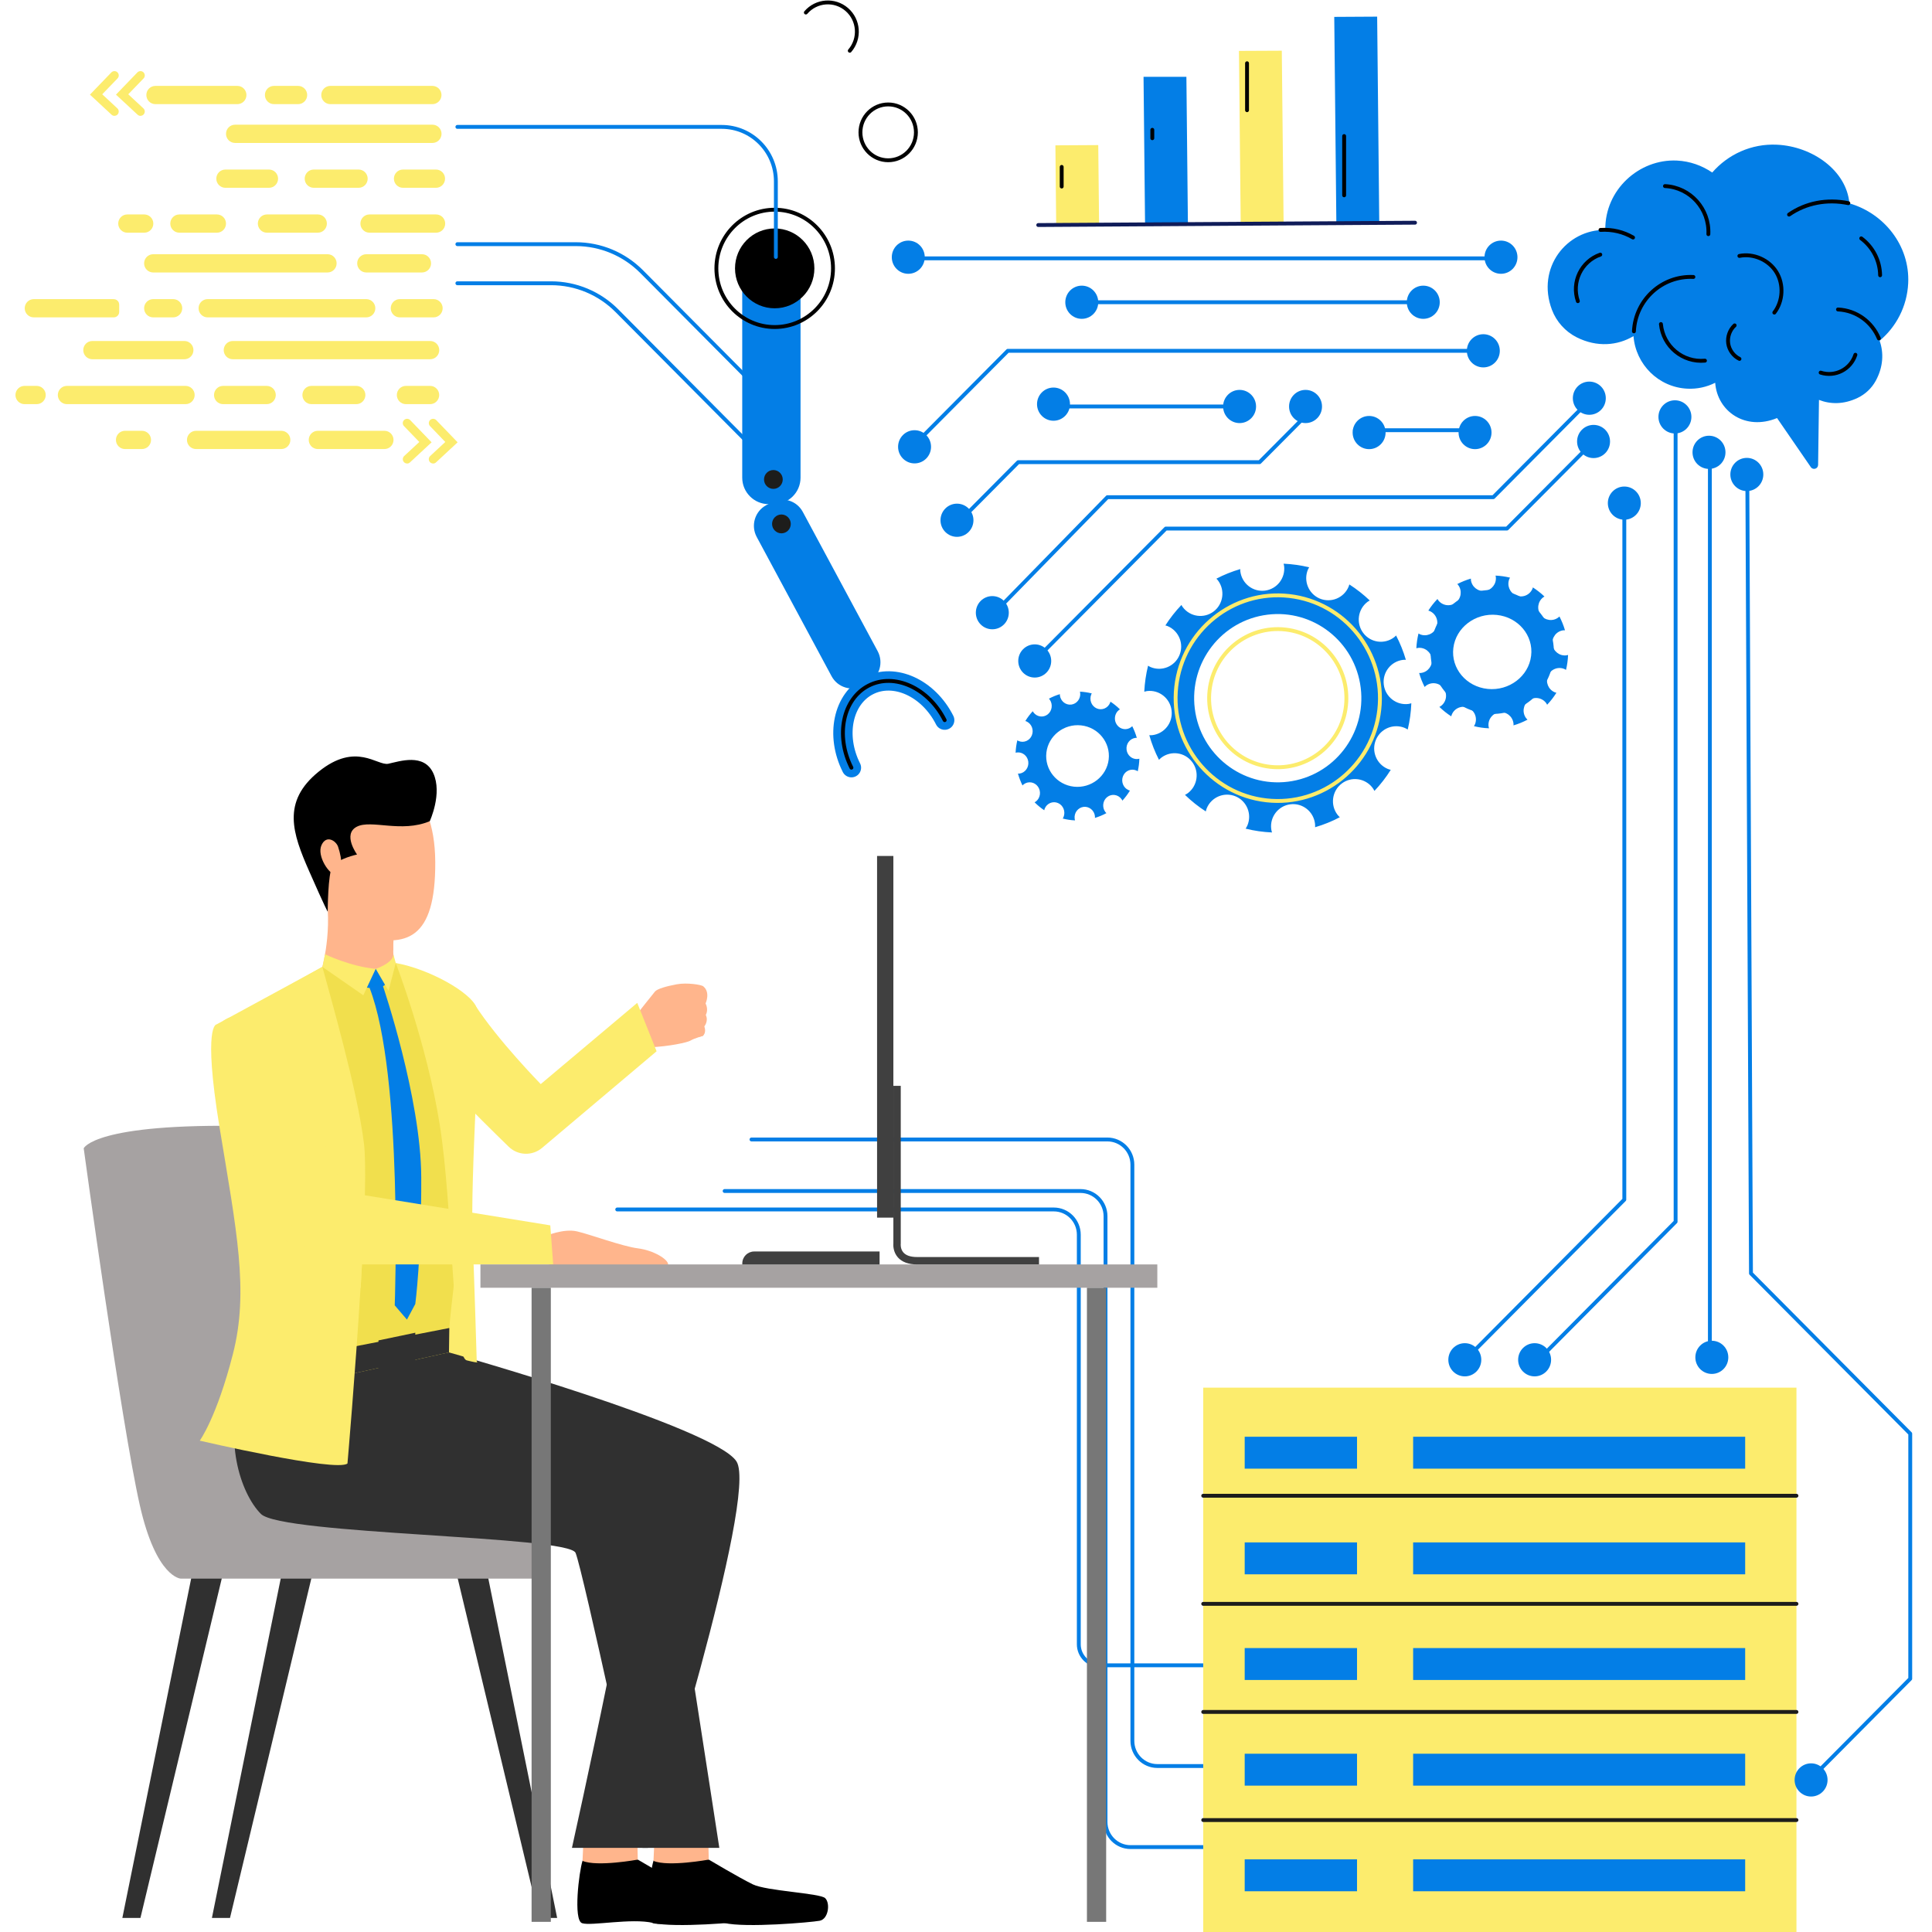 <svg width="500" height="500" viewBox="0 0 500 500" fill="none" xmlns="http://www.w3.org/2000/svg">
<g clip-path="url(#clip0_151_1715)">
<g clip-path="url(#clip1_151_1715)">
<path d="M315.806 478.026H292.579C289.009 478.026 286.107 475.108 286.107 471.508V314.752C286.107 311.152 283.205 308.234 279.635 308.234H187.534" stroke="#037EE6" stroke-linecap="round" stroke-linejoin="round"/>
<path d="M322.758 457.046H299.531C295.961 457.046 293.059 454.129 293.059 450.529V301.414C293.059 297.814 290.157 294.896 286.586 294.896H194.485" stroke="#037EE6" stroke-linecap="round" stroke-linejoin="round"/>
<path d="M315.176 430.977H284.593C281.603 430.977 279.193 428.54 279.193 425.534V319.526C279.193 315.926 276.291 313.009 272.721 313.009H159.739" stroke="#037EE6" stroke-linecap="round" stroke-linejoin="round"/>
<path d="M165.184 262.035C165.184 262.035 168.912 257.314 169.505 256.613C170.093 255.912 172.411 255.246 175.119 254.738C177.828 254.23 181.641 254.869 181.947 255.246C182.252 255.624 182.728 255.84 182.854 257.157C182.975 258.474 182.418 259.697 182.418 259.697C182.418 259.697 183.267 261.208 182.477 262.66C182.477 262.66 183.213 264.126 182.081 265.627C182.081 265.627 182.764 267.079 181.861 268.1C181.861 268.1 179.539 268.77 178.735 269.287C177.931 269.804 173.031 270.838 168.229 271.036C168.229 271.036 163.706 269.534 165.188 262.035H165.184Z" fill="#FFB58C"/>
<path d="M57.592 407.689L36.346 496.357H31.666L49.682 407.496L57.592 407.689Z" fill="#303030"/>
<path d="M80.77 407.689L59.524 496.357H54.844L72.86 407.496L80.77 407.689Z" fill="#303030"/>
<path d="M118.258 407.689L139.508 496.357H144.188L126.168 407.496L118.258 407.689Z" fill="#303030"/>
<path d="M138.368 408.553H46.817C46.817 408.553 40.439 408.405 36.172 389.5C31.365 368.23 21.663 297.191 21.663 297.191C21.663 297.191 24.237 290.582 64.483 291.427L136.553 385.017C136.553 385.017 139.01 399.773 138.368 408.558V408.553Z" fill="#A6A2A2"/>
<path d="M141.188 319.892C141.188 319.892 145.851 317.865 149.35 318.683C152.849 319.501 161.042 322.558 165.089 323.071C169.136 323.579 172.99 325.935 172.913 327.279C172.837 328.623 141.669 329.725 141.516 326.658C141.368 323.592 141.188 319.897 141.188 319.897V319.892Z" fill="#FFB58C"/>
<path d="M165.184 262.034C165.184 262.034 159.093 266.04 158.963 267.272C158.743 269.304 159.996 275.616 160.148 275.526C160.301 275.436 169.33 270.972 169.33 270.972L165.184 262.034V262.034Z" fill="#EEA886"/>
<path d="M165.058 481.262C165.058 481.262 172.9 485.933 176.453 487.668C180.006 489.404 193.827 489.934 195.188 491.238C196.549 492.542 196.042 496.674 193.746 497.092C191.456 497.51 174.652 498.984 169.051 497.658C163.45 496.332 152.962 498.512 150.639 497.717C148.322 496.921 149.849 484.4 150.752 481.59C151.654 478.78 165.053 481.262 165.053 481.262H165.058Z" fill="black"/>
<path d="M164.936 475.962L165.057 481.263C165.057 481.263 154.551 483.201 150.755 481.591L151.02 475.773L164.936 475.967V475.962Z" fill="#FFB58C"/>
<path d="M183.425 481.262C183.425 481.262 191.267 485.933 194.82 487.668C198.373 489.404 212.194 489.934 213.555 491.238C214.916 492.542 214.409 496.674 212.113 497.092C209.823 497.51 193.019 498.984 187.418 497.658C181.817 496.332 171.328 498.512 169.006 497.717C166.689 496.921 168.216 484.4 169.119 481.59C170.021 478.78 183.42 481.262 183.42 481.262H183.425Z" fill="black"/>
<path d="M183.303 475.962L183.424 481.263C183.424 481.263 172.918 483.201 169.122 481.591L169.387 475.773L183.303 475.967V475.962Z" fill="#FFB58C"/>
<path d="M121.577 352.586L109.643 350.5L117.602 330.444L121.577 352.586Z" fill="#FCEC6D"/>
<path d="M85.823 356.693C85.823 356.693 145.797 369.439 155.158 373.418C164.519 377.401 170.133 379.038 170.834 381.029C171.535 383.021 186.16 478.225 186.16 478.225H166.27C166.27 478.225 150.828 406.323 148.955 401.877C147.082 397.426 72.91 397.192 67.524 391.806C62.143 386.42 57.463 371.665 63.311 358.433C69.159 345.202 85.819 356.698 85.819 356.698L85.823 356.693Z" fill="#303030"/>
<path d="M116.196 350C116.196 350 184.974 369.368 190.606 378.221C196.338 387.235 167.676 478.226 167.676 478.226H148.02C148.02 478.226 166.975 392.976 164.635 389.231C162.295 385.486 58.639 389.114 77.94 358.434C97.245 327.755 116.196 350.005 116.196 350.005V350Z" fill="#303030"/>
<path d="M109.045 254.328C111.632 252.979 120.265 255.933 122.817 259.907C128.741 269.146 139.944 280.561 139.944 280.561L164.922 259.543L169.926 272.069L140.281 297.079C137.756 299.21 134.028 299.08 131.656 296.778C123.868 289.207 107.837 273.296 106.601 269.317C104.962 264.048 104.1 256.9 109.045 254.328V254.328Z" fill="#FCEC6D"/>
<path d="M100.592 200.815C100.592 200.815 112.526 202.806 112.643 223.065C112.76 243.323 105.083 245.234 93.454 242.271C86.456 240.486 79.885 230.559 82.458 213.111C85.032 195.663 100.592 200.815 100.592 200.815V200.815Z" fill="#FFB58C"/>
<path d="M102.155 249.176C102.155 249.176 118.604 255.156 121.057 258.901C123.513 262.646 121.923 296.365 120.522 308.427C119.116 320.49 115.258 346.485 116.192 349.996L77.936 358.426C77.936 358.426 65.651 313.692 65.301 306.548C64.95 299.404 55.94 266.148 60.27 263.455C64.6 260.762 83.434 250.224 83.434 250.224L102.151 249.172L102.155 249.176Z" fill="#F1DF4D"/>
<path d="M77.94 358.434L76.067 351.524L116.282 343.684L116.196 350L77.94 358.434Z" fill="#303030"/>
<path d="M97.947 346.898L107.478 344.906V352.459L97.947 354.685V346.898Z" fill="#303030"/>
<path d="M93.67 327.238C93.566 329.216 93.441 331.216 93.337 333.244L93.31 333.271C91.949 355.494 89.924 378.747 89.924 378.747C87.13 381.084 51.694 372.844 51.694 372.844C51.694 372.844 56.051 366.914 60.26 350.49C64.491 334.094 61.181 318.336 56.797 291.644C52.44 264.957 56.051 265.109 56.051 265.109L83.433 250.224C85.23 257.048 92.484 281.816 94.2 296.005C94.815 301.189 94.429 313.584 93.661 327.238H93.67Z" fill="#FCEC6D"/>
<path d="M102.42 249.224C102.42 249.224 110.392 269.837 113.775 290.864C117.224 312.3 117.054 351.118 120.795 352.062C124.537 353.01 123.383 352.377 123.383 352.377C123.383 352.377 122.682 328.926 122.34 321.153C121.577 303.803 124.811 264.694 123.315 260.742C121.815 256.79 111.08 250.784 102.42 249.224V249.224Z" fill="#FCEC6D"/>
<path d="M101.774 245.99C101.774 247.249 101.877 248.404 102.16 249.173C102.16 249.173 100.058 257.387 83.443 250.225C83.443 250.225 86.722 237.983 83.443 227.719L102.16 239.345C102.16 239.345 101.931 241.193 101.828 243.346C101.778 244.219 101.751 245.145 101.778 245.99H101.774Z" fill="#FFB58C"/>
<path d="M84.116 246.969C84.116 246.969 90.647 250.134 97.237 250.741L94.025 257.579L83.438 250.233L84.116 246.969V246.969Z" fill="#FCEC6D"/>
<path d="M97.237 250.741C97.237 250.741 101.832 249.217 101.801 246.969L102.425 249.226L100.552 256.437L97.241 250.741H97.237Z" fill="#FCEC6D"/>
<path d="M111.215 212.535C111.215 212.535 114.552 205.364 112.136 200.104C109.719 194.844 103.399 197.029 100.515 197.654C97.632 198.279 92.17 191.877 82.499 199.681C72.828 207.486 75.712 215.687 80.002 225.443C84.291 235.203 84.812 235.949 84.812 235.949C84.812 235.949 84.844 226.045 86.012 224.287C87.382 222.224 92.403 221.145 92.403 221.145C92.403 221.145 88.581 215.916 92.327 213.96C96.069 212.009 103.821 215.624 111.215 212.526V212.535Z" fill="black"/>
<path d="M87.49 219.122C86.982 217.63 84.463 215.93 83.2 218.731C81.938 221.532 85.226 226.46 87.023 226.46C88.82 226.46 88.662 222.557 87.49 219.122V219.122Z" fill="#FFB58C"/>
<path d="M97.237 250.742L99.636 254.869C99.636 254.869 98.526 256.146 94.96 255.589L97.237 250.742V250.742Z" fill="#007FE6"/>
<path d="M99.123 255.231C99.123 255.231 108.942 284.153 109.018 304.681C109.095 325.214 107.478 337.469 107.478 337.469L105.317 341.511L102.155 337.82C102.155 337.82 104.387 278.201 95.651 255.676C95.651 255.676 98.759 254.197 99.123 255.231V255.231Z" fill="#037EE6"/>
<path d="M59.097 263.463C66.28 260.528 73.727 270.49 77.702 280.444C81.682 290.398 89.286 308.507 89.286 308.507L142.415 317.121L143.165 327.233H81.174C81.174 327.233 57.557 284.891 55.922 279.622C54.282 274.352 53.936 265.567 59.097 263.463V263.463Z" fill="#FCEC6D"/>
<path d="M299.513 327.232H124.335V333.27H299.513V327.232Z" fill="#A6A2A2"/>
<path d="M231.203 221.523H226.985V315.123H231.203V221.523Z" fill="#404040"/>
<path d="M237.329 327.233H268.897V325.318H237.329C235.685 325.318 234.5 324.927 233.808 324.153C232.977 323.223 233.107 321.968 233.107 321.955L233.116 321.896V321.843V281.016H231.203V321.798C231.167 322.189 231.095 323.965 232.362 325.403C233.431 326.617 235.102 327.233 237.329 327.233Z" fill="#404040"/>
<path d="M227.636 327.234H192.107V326.96C192.107 325.26 193.486 323.884 195.179 323.884H227.636V327.238V327.234Z" fill="#404040"/>
<path d="M281.298 497.371H286.275V333.277H281.298V497.371Z" fill="#777777"/>
<path d="M137.576 497.371H142.553L142.553 333.277H137.576L137.576 497.371Z" fill="#777777"/>
<path d="M93.67 327.238C93.567 329.216 93.441 331.216 93.338 333.244L93.311 333.271C93.311 333.271 86.407 334.184 80.622 331.554C74.809 328.91 70.776 308.89 70.493 307.838C71.081 308.993 80.361 327.238 82.647 327.238H93.675H93.67Z" fill="#FCEC6D"/>
<path d="M101.823 243.344C101.774 244.216 101.747 245.142 101.774 245.988C88.568 246.194 88.366 238.65 88.366 238.65C90.419 244.117 101.828 243.344 101.828 243.344H101.823Z" fill="#FFB58C"/>
<path d="M181.233 255.344C181.233 255.344 174.387 256.818 174.419 258.055C174.446 259.291 175.142 259.691 175.142 259.691L172.514 261.696C172.514 261.696 171.409 264.075 174.028 264.587C174.028 264.587 172.793 266.7 175.389 266.858C175.389 266.858 175.124 268.624 176.305 268.935C177.486 269.245 181.861 268.094 181.861 268.094C181.861 268.094 182.908 267.402 182.284 265.626C182.284 265.626 183.42 264.263 182.656 262.667C182.656 262.667 183.442 261.395 182.607 259.682C182.607 259.682 183.963 256.76 181.947 255.24C181.947 255.24 181.52 255.281 181.233 255.344Z" fill="#FFB58C"/>
<path d="M169.715 256.539C169.715 256.539 174.216 257.982 176.314 259.974C176.79 260.423 177.167 260.963 176.947 261.637C176.727 262.312 175.572 262.86 173.587 262.348C171.602 261.835 168.785 262.186 168.785 262.186C168.785 262.186 166.912 260.99 169.72 256.544L169.715 256.539Z" fill="#FFB58C"/>
<path d="M175.483 409.423C175.483 409.423 171.279 383.162 171.059 382.097C170.834 381.031 166.558 377.205 146.107 370.502C146.107 370.502 168.835 374.926 174.796 378.81C179.391 381.805 175.483 409.427 175.483 409.427V409.423Z" fill="#303030"/>
<path d="M380.681 149.734C379.445 150.101 378.271 150.568 377.148 151.149C377.224 151.237 377.312 151.313 377.375 151.402C378.461 152.841 378.17 154.888 376.745 155.974C375.319 157.06 373.275 156.769 372.203 155.33C372.127 155.229 372.077 155.115 372.013 155.014C371.13 155.936 370.335 156.946 369.654 158.02C369.768 158.058 369.881 158.083 369.995 158.134C371.648 158.841 372.417 160.748 371.723 162.415C371.029 164.07 369.124 164.853 367.471 164.146C367.345 164.095 367.232 164.019 367.106 163.944C366.803 165.181 366.613 166.457 366.55 167.771C366.677 167.733 366.803 167.695 366.942 167.682C368.721 167.455 370.335 168.731 370.563 170.524C370.777 172.318 369.515 173.947 367.736 174.162C367.585 174.187 367.434 174.174 367.27 174.162C367.623 175.437 368.115 176.65 368.695 177.787C368.809 177.673 368.91 177.572 369.036 177.471C370.462 176.385 372.505 176.675 373.578 178.115C374.663 179.555 374.373 181.601 372.947 182.687C372.808 182.788 372.669 182.864 372.518 182.952C373.452 183.862 374.486 184.683 375.584 185.39C375.622 185.226 375.66 185.074 375.735 184.91C376.429 183.256 378.334 182.472 379.987 183.18C381.64 183.887 382.409 185.794 381.716 187.462C381.64 187.626 381.552 187.777 381.463 187.929C382.725 188.245 384.012 188.434 385.349 188.485C385.299 188.32 385.261 188.156 385.236 187.979C385.021 186.186 386.283 184.557 388.062 184.342C389.841 184.114 391.456 185.39 391.683 187.184C391.708 187.36 391.708 187.55 391.683 187.727C392.957 187.36 394.181 186.855 395.316 186.249C395.19 186.135 395.077 186.009 394.963 185.87C393.878 184.43 394.168 182.384 395.594 181.298C397.02 180.212 399.063 180.502 400.136 181.942C400.237 182.081 400.325 182.233 400.401 182.384C401.297 181.437 402.104 180.401 402.798 179.29C402.647 179.252 402.495 179.214 402.344 179.151C400.691 178.443 399.921 176.536 400.615 174.869C401.309 173.214 403.214 172.431 404.867 173.139C405.018 173.202 405.157 173.29 405.283 173.366C405.586 172.115 405.763 170.827 405.813 169.501C405.675 169.539 405.536 169.577 405.384 169.602C403.605 169.829 401.99 168.554 401.763 166.76C401.549 164.967 402.811 163.337 404.589 163.123C404.728 163.11 404.88 163.123 405.018 163.123C404.653 161.872 404.16 160.672 403.58 159.536C403.492 159.624 403.404 159.725 403.29 159.801C401.864 160.887 399.82 160.597 398.748 159.157C397.663 157.717 397.953 155.671 399.379 154.584C399.48 154.509 399.593 154.445 399.707 154.382C398.786 153.498 397.777 152.715 396.704 152.02C396.666 152.134 396.641 152.248 396.603 152.361C395.909 154.016 394.004 154.799 392.351 154.092C390.699 153.385 389.929 151.477 390.623 149.81C390.673 149.696 390.736 149.595 390.8 149.494C389.576 149.204 388.327 149.014 387.04 148.964C387.065 149.078 387.103 149.179 387.115 149.292C387.33 151.086 386.068 152.715 384.289 152.93C382.51 153.157 380.895 151.882 380.668 150.088C380.656 149.962 380.668 149.848 380.668 149.734H380.681ZM384.554 155.532C391.796 154.635 398.407 159.813 399.303 167.101C400.199 174.389 395.051 181.033 387.809 181.942C380.567 182.839 373.956 177.66 373.061 170.373C372.165 163.085 377.312 156.441 384.554 155.532Z" fill="#037EE6"/>
<path d="M384.415 184.67C393.159 185.656 401.057 179.302 402.041 170.499C403.025 161.708 396.704 153.751 387.961 152.766C379.217 151.781 371.319 158.134 370.335 166.925C369.351 175.715 375.672 183.673 384.415 184.658V184.67ZM376.126 167.695C376.77 162.415 381.816 158.576 387.368 159.144C392.919 159.713 396.906 164.462 396.25 169.741C395.606 175.021 390.56 178.86 385.008 178.292C379.457 177.724 375.47 172.975 376.126 167.695Z" fill="#037EE6"/>
<path d="M274.336 179.631C273.326 179.934 272.368 180.325 271.459 180.818C271.522 180.894 271.585 180.957 271.648 181.033C272.532 182.245 272.304 183.975 271.144 184.885C269.983 185.794 268.318 185.554 267.434 184.329C267.371 184.241 267.334 184.152 267.27 184.064C266.551 184.847 265.908 185.693 265.353 186.603C265.441 186.628 265.542 186.653 265.63 186.691C266.98 187.285 267.611 188.901 267.043 190.303C266.476 191.705 264.924 192.349 263.574 191.756C263.473 191.705 263.372 191.642 263.284 191.592C263.031 192.64 262.88 193.714 262.842 194.812C262.943 194.787 263.057 194.749 263.17 194.737C264.621 194.56 265.946 195.633 266.122 197.136C266.299 198.639 265.277 200.016 263.826 200.206C263.7 200.218 263.574 200.206 263.448 200.206C263.75 201.279 264.142 202.302 264.621 203.275C264.709 203.186 264.798 203.085 264.899 203.01C266.059 202.1 267.725 202.34 268.608 203.565C269.491 204.778 269.264 206.508 268.103 207.418C267.99 207.506 267.876 207.569 267.75 207.632C268.52 208.403 269.352 209.097 270.248 209.691C270.286 209.552 270.311 209.426 270.362 209.287C270.929 207.885 272.481 207.241 273.831 207.834C275.181 208.428 275.812 210.045 275.244 211.447C275.181 211.586 275.118 211.712 275.042 211.838C276.064 212.103 277.124 212.268 278.209 212.318C278.171 212.179 278.133 212.04 278.121 211.889C277.931 210.373 278.966 209.009 280.417 208.82C281.868 208.643 283.193 209.716 283.369 211.219C283.382 211.371 283.382 211.522 283.369 211.674C284.404 211.358 285.401 210.954 286.334 210.436C286.233 210.335 286.132 210.234 286.044 210.12C285.161 208.908 285.388 207.178 286.549 206.268C287.709 205.359 289.375 205.599 290.258 206.824C290.346 206.938 290.409 207.077 290.472 207.203C291.204 206.407 291.86 205.536 292.428 204.601C292.302 204.563 292.176 204.538 292.049 204.475C290.699 203.881 290.069 202.264 290.636 200.862C291.204 199.46 292.756 198.816 294.106 199.41C294.232 199.46 294.333 199.536 294.447 199.612C294.686 198.551 294.838 197.465 294.863 196.353C294.749 196.379 294.636 196.416 294.51 196.429C293.059 196.606 291.734 195.532 291.557 194.029C291.368 192.514 292.403 191.15 293.854 190.96C293.967 190.947 294.093 190.96 294.207 190.96C293.904 189.899 293.5 188.889 293.021 187.929C292.945 188.005 292.87 188.08 292.781 188.156C291.62 189.066 289.955 188.826 289.072 187.6C288.189 186.388 288.416 184.657 289.577 183.748C289.665 183.685 289.753 183.634 289.842 183.584C289.085 182.839 288.264 182.169 287.381 181.588C287.356 181.689 287.331 181.778 287.293 181.879C286.725 183.281 285.173 183.925 283.823 183.331C282.473 182.738 281.843 181.121 282.41 179.719C282.448 179.618 282.499 179.542 282.549 179.454C281.552 179.201 280.531 179.05 279.483 178.999C279.509 179.087 279.534 179.176 279.546 179.277C279.736 180.793 278.701 182.157 277.25 182.346C275.799 182.523 274.475 181.449 274.298 179.946C274.298 179.845 274.298 179.744 274.298 179.643L274.336 179.631ZM277.503 184.531C283.407 183.786 288.807 188.169 289.551 194.332C290.296 200.483 286.12 206.079 280.215 206.824C274.311 207.569 268.911 203.186 268.166 197.023C267.422 190.872 271.598 185.276 277.503 184.531Z" fill="#037EE6"/>
<path d="M277.629 207.494C283.899 208.239 289.551 203.553 290.233 197.023C290.914 190.506 286.372 184.582 280.102 183.837C273.831 183.091 268.179 187.777 267.498 194.307C266.816 200.825 271.358 206.748 277.629 207.494ZM270.803 194.787C271.308 190.417 275.345 187.247 279.786 187.727C284.227 188.207 287.432 192.16 286.927 196.53C286.422 200.9 282.385 204.071 277.944 203.591C273.503 203.111 270.298 199.157 270.803 194.787Z" fill="#037EE6"/>
<path d="M321.005 147.271C318.834 147.903 316.753 148.736 314.797 149.759C314.936 149.911 315.087 150.037 315.201 150.201C317.106 152.728 316.601 156.34 314.091 158.247C311.58 160.154 307.997 159.662 306.092 157.123C305.953 156.946 305.865 156.744 305.751 156.567C304.199 158.197 302.811 159.965 301.6 161.859C301.802 161.923 302.004 161.96 302.206 162.049C305.108 163.287 306.47 166.659 305.234 169.577C304.01 172.494 300.654 173.858 297.752 172.633C297.525 172.532 297.323 172.406 297.121 172.279C296.579 174.465 296.251 176.713 296.137 179.012C296.364 178.948 296.591 178.885 296.831 178.847C299.96 178.456 302.811 180.691 303.202 183.849C303.594 186.994 301.373 189.861 298.244 190.253C297.967 190.291 297.702 190.278 297.437 190.265C298.068 192.501 298.913 194.635 299.947 196.644C300.137 196.454 300.326 196.252 300.54 196.088C303.051 194.181 306.634 194.673 308.539 197.212C310.444 199.738 309.94 203.35 307.429 205.258C307.189 205.434 306.937 205.573 306.672 205.712C308.325 207.316 310.129 208.756 312.059 209.994C312.135 209.716 312.198 209.438 312.312 209.16C313.535 206.243 316.892 204.879 319.793 206.104C322.695 207.342 324.058 210.714 322.821 213.632C322.695 213.922 322.531 214.2 322.367 214.453C324.575 215.008 326.859 215.337 329.193 215.438C329.104 215.147 329.029 214.857 328.991 214.554C328.6 211.409 330.82 208.542 333.949 208.15C337.078 207.758 339.929 209.994 340.321 213.139C340.358 213.455 340.358 213.771 340.346 214.086C342.592 213.43 344.736 212.558 346.742 211.497C346.528 211.295 346.313 211.08 346.124 210.828C344.219 208.302 344.724 204.689 347.234 202.782C349.745 200.875 353.328 201.367 355.233 203.906C355.423 204.159 355.561 204.424 355.7 204.689C357.277 203.022 358.703 201.191 359.927 199.233C359.649 199.157 359.384 199.094 359.119 198.98C356.217 197.743 354.855 194.37 356.091 191.453C357.315 188.535 360.671 187.171 363.573 188.396C363.838 188.51 364.078 188.661 364.317 188.8C364.847 186.602 365.163 184.329 365.251 182.005C364.999 182.068 364.759 182.144 364.494 182.182C361.365 182.573 358.514 180.338 358.123 177.18C357.731 174.035 359.952 171.168 363.081 170.776C363.333 170.739 363.586 170.751 363.838 170.764C363.194 168.554 362.336 166.444 361.302 164.461C361.138 164.625 360.986 164.79 360.797 164.929C358.287 166.836 354.703 166.343 352.798 163.804C350.893 161.278 351.398 157.666 353.909 155.759C354.098 155.62 354.3 155.519 354.489 155.405C352.861 153.852 351.095 152.462 349.203 151.25C349.14 151.452 349.102 151.654 349.013 151.843C347.79 154.761 344.434 156.125 341.532 154.9C338.63 153.662 337.267 150.29 338.504 147.372C338.592 147.17 338.706 146.993 338.807 146.816C336.662 146.299 334.454 145.983 332.195 145.882C332.233 146.071 332.296 146.261 332.322 146.45C332.713 149.595 330.492 152.462 327.363 152.854C324.234 153.245 321.383 151.01 320.992 147.852C320.967 147.637 320.992 147.435 320.979 147.221L321.005 147.271ZM328.019 159.081C339.879 157.603 350.691 166.078 352.155 178.014C353.618 189.95 345.203 200.824 333.344 202.302C321.484 203.78 310.672 195.305 309.208 183.369C307.744 171.433 316.16 160.558 328.019 159.081Z" fill="#037EE6"/>
<path d="M327.742 207.127C342.226 208.756 355.334 198.222 356.962 183.647C358.589 169.071 348.118 155.885 333.634 154.243C319.15 152.601 306.041 163.135 304.414 177.723C302.786 192.298 313.258 205.497 327.742 207.127ZM313.031 178.695C314.116 168.907 322.922 161.821 332.662 162.92C342.39 164.019 349.43 172.873 348.332 182.674C347.247 192.463 338.441 199.548 328.701 198.449C318.973 197.351 311.933 188.497 313.031 178.695Z" stroke="#FCEC6D" stroke-linecap="round" stroke-linejoin="round"/>
<path d="M208.553 3.246C211.265 0.089 216.009 -0.265 219.151 2.463C222.292 5.191 222.646 9.966 219.92 13.136" stroke="black" stroke-linecap="round" stroke-linejoin="round"/>
<path d="M229.862 41.478C233.827 41.478 237.041 38.244 237.041 34.254C237.041 30.264 233.827 27.029 229.862 27.029C225.898 27.029 222.683 30.264 222.683 34.254C222.683 38.244 225.898 41.478 229.862 41.478Z" stroke="black" stroke-linecap="round" stroke-linejoin="round"/>
<path d="M415.452 59.49C415.301 49.107 424.221 41.087 433.986 41.554C437.38 41.719 440.496 42.855 443.12 44.649C447.196 39.963 453.264 37.121 459.913 37.45C469.048 37.892 477.879 44.106 478.624 52.631C487.569 55.195 494.306 63.544 493.839 73.295C493.549 79.32 490.723 84.612 486.446 88.186C487.531 91.281 487.417 94.906 485.449 98.531C484.389 100.476 482.724 102.042 480.731 102.989C477.084 104.719 473.653 104.631 470.751 103.494L470.524 120.318C470.511 121.328 469.212 121.72 468.644 120.899L459.901 108.193C451.75 111.552 444.433 106.513 443.89 99.061C441.72 100.147 439.272 100.716 436.686 100.589C429.204 100.236 423.325 94.312 422.745 86.986C418.657 89.436 413.333 89.954 408.034 87.289C405.107 85.812 402.798 83.248 401.637 80.166C397.537 69.266 405.485 59.351 415.452 59.502V59.49Z" fill="#037EE6"/>
<path d="M475.671 80.09C480.491 80.317 484.516 83.374 486.244 87.58" stroke="black" stroke-linecap="round" stroke-linejoin="round"/>
<path d="M422.858 85.749C423.249 77.59 430.138 71.287 438.251 71.678" stroke="black" stroke-linecap="round" stroke-linejoin="round"/>
<path d="M414.203 59.502C417.307 59.3 420.196 60.045 422.631 61.473" stroke="black" stroke-linecap="round" stroke-linejoin="round"/>
<path d="M430.895 48.16C437.405 48.476 442.439 54.046 442.124 60.601" stroke="black" stroke-linecap="round" stroke-linejoin="round"/>
<path d="M441.241 93.339C435.5 93.882 430.39 89.638 429.848 83.866" stroke="black" stroke-linecap="round" stroke-linejoin="round"/>
<path d="M408.349 77.943C406.646 73.004 409.245 67.611 414.153 65.894" stroke="black" stroke-linecap="round" stroke-linejoin="round"/>
<path d="M480.175 91.811C478.964 95.588 474.94 97.647 471.18 96.434" stroke="black" stroke-linecap="round" stroke-linejoin="round"/>
<path d="M463.004 55.536C467.332 52.53 472.795 51.444 478.346 52.581" stroke="black" stroke-linecap="round" stroke-linejoin="round"/>
<path d="M481.689 61.688C484.591 63.86 486.509 67.308 486.572 71.236" stroke="black" stroke-linecap="round" stroke-linejoin="round"/>
<path d="M450.148 66.234C453.782 65.502 457.768 67.245 459.724 70.415C461.68 73.585 461.452 77.956 459.194 80.898" stroke="black" stroke-linecap="round" stroke-linejoin="round"/>
<path d="M448.924 84.207C447.662 85.369 447.019 87.175 447.259 88.88C447.498 90.585 448.634 92.139 450.173 92.884" stroke="black" stroke-linecap="round" stroke-linejoin="round"/>
<path d="M356.407 4.307L356.949 57.607L345.847 57.67L345.304 4.37L356.407 4.307Z" fill="#037EE6"/>
<path d="M331.729 13.123L332.195 57.746L321.093 57.81L320.639 13.174L331.729 13.123Z" fill="#FCEC6D"/>
<path d="M295.948 19.88L296.339 57.935L307.429 57.885L307.038 19.88H295.948Z" fill="#037EE6"/>
<path d="M284.227 37.55L284.442 57.998L273.339 58.062L273.137 37.613L284.227 37.55Z" fill="#FCEC6D"/>
<path d="M366.21 57.633L268.696 58.239" stroke="#101C59" stroke-linecap="round" stroke-linejoin="round"/>
<path d="M322.733 16.369V28.52" stroke="black" stroke-linecap="round" stroke-linejoin="round"/>
<path d="M347.865 35.214V50.547" stroke="black" stroke-linecap="round" stroke-linejoin="round"/>
<path d="M274.765 43.196V48.274" stroke="black" stroke-linecap="round" stroke-linejoin="round"/>
<path d="M298.219 33.597V35.769" stroke="black" stroke-linecap="round" stroke-linejoin="round"/>
<path d="M411.617 103.368L386.472 128.667H286.599L255.588 160.407" stroke="#037EE6" stroke-linecap="round" stroke-linejoin="round"/>
<path d="M412.412 114.256L390.005 136.789H301.714L267.535 171.194" stroke="#037EE6" stroke-linecap="round" stroke-linejoin="round"/>
<path d="M388.453 66.866H235.06" stroke="#037EE6" stroke-linecap="round" stroke-linejoin="round"/>
<path d="M383.886 90.788H260.823L234.884 116.883" stroke="#037EE6" stroke-linecap="round" stroke-linejoin="round"/>
<path d="M339.69 105.818L325.976 119.611H263.511L245.986 137.256" stroke="#037EE6" stroke-linecap="round" stroke-linejoin="round"/>
<path d="M270.21 105.199H320.803" stroke="#037EE6" stroke-linecap="round" stroke-linejoin="round"/>
<path d="M368.342 78.221H279.963" stroke="#037EE6" stroke-linecap="round" stroke-linejoin="round"/>
<path d="M350.666 111.338H382.965" stroke="#037EE6" stroke-linecap="round" stroke-linejoin="round"/>
<path d="M392.717 66.563C392.717 68.937 390.812 70.857 388.453 70.857C386.094 70.857 384.188 68.937 384.188 66.563C384.188 64.188 386.094 62.269 388.453 62.269C390.812 62.269 392.717 64.188 392.717 66.563Z" fill="#037EE6"/>
<path d="M239.325 66.563C239.325 68.937 237.42 70.857 235.06 70.857C232.701 70.857 230.796 68.937 230.796 66.563C230.796 64.188 232.701 62.269 235.06 62.269C237.42 62.269 239.325 64.188 239.325 66.563Z" fill="#037EE6"/>
<path d="M381.741 116.238C384.096 116.238 386.005 114.315 386.005 111.944C386.005 109.572 384.096 107.649 381.741 107.649C379.386 107.649 377.476 109.572 377.476 111.944C377.476 114.315 379.386 116.238 381.741 116.238Z" fill="#037EE6"/>
<path d="M320.803 109.494C323.158 109.494 325.067 107.571 325.067 105.2C325.067 102.828 323.158 100.905 320.803 100.905C318.447 100.905 316.538 102.828 316.538 105.2C316.538 107.571 318.447 109.494 320.803 109.494Z" fill="#037EE6"/>
<path d="M342.137 105.2C342.137 107.574 340.232 109.494 337.873 109.494C335.514 109.494 333.609 107.574 333.609 105.2C333.609 102.825 335.514 100.905 337.873 100.905C340.232 100.905 342.137 102.825 342.137 105.2Z" fill="#037EE6"/>
<path d="M272.645 108.888C275 108.888 276.91 106.965 276.91 104.593C276.91 102.221 275 100.299 272.645 100.299C270.29 100.299 268.381 102.221 268.381 104.593C268.381 106.965 270.29 108.888 272.645 108.888Z" fill="#037EE6"/>
<path d="M261.076 158.563C261.076 160.937 259.171 162.857 256.811 162.857C254.452 162.857 252.547 160.937 252.547 158.563C252.547 156.188 254.452 154.269 256.811 154.269C259.171 154.269 261.076 156.188 261.076 158.563Z" fill="#037EE6"/>
<path d="M267.788 175.349C270.143 175.349 272.052 173.427 272.052 171.055C272.052 168.683 270.143 166.761 267.788 166.761C265.433 166.761 263.523 168.683 263.523 171.055C263.523 173.427 265.433 175.349 267.788 175.349Z" fill="#037EE6"/>
<path d="M247.664 138.935C250.019 138.935 251.929 137.013 251.929 134.641C251.929 132.269 250.019 130.347 247.664 130.347C245.309 130.347 243.4 132.269 243.4 134.641C243.4 137.013 245.309 138.935 247.664 138.935Z" fill="#037EE6"/>
<path d="M354.325 116.238C356.68 116.238 358.589 114.315 358.589 111.944C358.589 109.572 356.68 107.649 354.325 107.649C351.97 107.649 350.061 109.572 350.061 111.944C350.061 114.315 351.97 116.238 354.325 116.238Z" fill="#037EE6"/>
<path d="M388.15 90.788C388.15 93.163 386.245 95.083 383.886 95.083C381.526 95.083 379.621 93.163 379.621 90.788C379.621 88.414 381.526 86.494 383.886 86.494C386.245 86.494 388.15 88.414 388.15 90.788Z" fill="#037EE6"/>
<path d="M416.676 114.255C416.676 116.63 414.771 118.55 412.412 118.55C410.052 118.55 408.147 116.63 408.147 114.255C408.147 111.881 410.052 109.961 412.412 109.961C414.771 109.961 416.676 111.881 416.676 114.255Z" fill="#037EE6"/>
<path d="M415.579 103.052C415.579 105.427 413.673 107.347 411.314 107.347C408.955 107.347 407.05 105.427 407.05 103.052C407.05 100.678 408.955 98.758 411.314 98.758C413.673 98.758 415.579 100.678 415.579 103.052Z" fill="#037EE6"/>
<path d="M368.342 82.516C370.697 82.516 372.606 80.593 372.606 78.221C372.606 75.849 370.697 73.927 368.342 73.927C365.987 73.927 364.078 75.849 364.078 78.221C364.078 80.593 365.987 82.516 368.342 82.516Z" fill="#037EE6"/>
<path d="M279.963 82.516C282.318 82.516 284.227 80.593 284.227 78.221C284.227 75.849 282.318 73.927 279.963 73.927C277.608 73.927 275.698 75.849 275.698 78.221C275.698 80.593 277.608 82.516 279.963 82.516Z" fill="#037EE6"/>
<path d="M236.688 119.927C239.043 119.927 240.952 118.004 240.952 115.632C240.952 113.261 239.043 111.338 236.688 111.338C234.333 111.338 232.423 113.261 232.423 115.632C232.423 118.004 234.333 119.927 236.688 119.927Z" fill="#037EE6"/>
<path d="M37.295 68.154C37.295 69.455 38.342 70.516 39.642 70.516H84.771C86.071 70.516 87.118 69.455 87.118 68.154C87.118 66.853 86.071 65.792 84.771 65.792H39.642C38.342 65.792 37.295 66.853 37.295 68.154Z" fill="#FCEC6D"/>
<path d="M109.21 65.792H94.789C93.49 65.792 92.442 66.853 92.442 68.154C92.442 69.455 93.49 70.516 94.789 70.516H109.21C110.509 70.516 111.557 69.455 111.557 68.154C111.557 66.853 110.509 65.792 109.21 65.792Z" fill="#FCEC6D"/>
<path d="M94.802 77.412H53.735C52.435 77.412 51.388 78.473 51.388 79.774C51.388 81.075 52.435 82.136 53.735 82.136H94.789C96.088 82.136 97.136 81.075 97.136 79.774C97.136 78.473 96.088 77.412 94.789 77.412H94.802Z" fill="#FCEC6D"/>
<path d="M101.123 79.774C101.123 81.075 102.17 82.136 103.469 82.136H112.213C113.512 82.136 114.559 81.075 114.559 79.774C114.559 78.473 113.512 77.412 112.213 77.412H103.469C102.17 77.412 101.123 78.473 101.123 79.774Z" fill="#FCEC6D"/>
<path d="M44.815 77.412H39.642C38.342 77.412 37.295 78.473 37.295 79.774C37.295 81.075 38.342 82.136 39.642 82.136H44.815C46.114 82.136 47.161 81.075 47.161 79.774C47.161 78.473 46.114 77.412 44.815 77.412Z" fill="#FCEC6D"/>
<path d="M29.435 77.412H8.744C7.444 77.412 6.397 78.473 6.397 79.774C6.397 81.075 7.444 82.136 8.744 82.136H29.435C30.217 82.136 30.848 81.504 30.848 80.721V78.839C30.848 78.056 30.217 77.425 29.435 77.425V77.412Z" fill="#FCEC6D"/>
<path d="M57.898 90.611C57.898 91.912 58.945 92.973 60.245 92.973H111.329C112.629 92.973 113.676 91.912 113.676 90.611C113.676 89.31 112.629 88.249 111.329 88.249H60.245C58.945 88.249 57.898 89.31 57.898 90.611Z" fill="#FCEC6D"/>
<path d="M21.55 90.611C21.55 91.912 22.597 92.973 23.896 92.973H47.717C49.016 92.973 50.063 91.912 50.063 90.611C50.063 89.31 49.016 88.249 47.717 88.249H23.896C22.597 88.249 21.55 89.31 21.55 90.611Z" fill="#FCEC6D"/>
<path d="M4 102.231C4 103.532 5.047 104.593 6.347 104.593H9.488C10.788 104.593 11.835 103.532 11.835 102.231C11.835 100.93 10.788 99.869 9.488 99.869H6.347C5.047 99.869 4 100.93 4 102.231Z" fill="#FCEC6D"/>
<path d="M14.964 102.231C14.964 103.532 16.011 104.593 17.311 104.593H48.032C49.331 104.593 50.379 103.532 50.379 102.231C50.379 100.93 49.331 99.869 48.032 99.869H17.311C16.011 99.869 14.964 100.93 14.964 102.231Z" fill="#FCEC6D"/>
<path d="M55.387 102.231C55.387 103.532 56.435 104.593 57.734 104.593H69.026C70.325 104.593 71.373 103.532 71.373 102.231C71.373 100.93 70.325 99.869 69.026 99.869H57.734C56.435 99.869 55.387 100.93 55.387 102.231Z" fill="#FCEC6D"/>
<path d="M78.261 102.231C78.261 103.532 79.308 104.593 80.608 104.593H92.215C93.515 104.593 94.562 103.532 94.562 102.231C94.562 100.93 93.515 99.869 92.215 99.869H80.608C79.308 99.869 78.261 100.93 78.261 102.231Z" fill="#FCEC6D"/>
<path d="M102.7 102.231C102.7 103.532 103.747 104.593 105.046 104.593H111.317C112.616 104.593 113.663 103.532 113.663 102.231C113.663 100.93 112.616 99.869 111.317 99.869H105.046C103.747 99.869 102.7 100.93 102.7 102.231Z" fill="#FCEC6D"/>
<path d="M30.003 113.851C30.003 115.152 31.05 116.213 32.349 116.213H36.74C38.04 116.213 39.087 115.152 39.087 113.851C39.087 112.55 38.04 111.489 36.74 111.489H32.349C31.05 111.489 30.003 112.55 30.003 113.851Z" fill="#FCEC6D"/>
<path d="M48.385 113.851C48.385 115.152 49.432 116.213 50.732 116.213H72.798C74.098 116.213 75.145 115.152 75.145 113.851C75.145 112.55 74.098 111.489 72.798 111.489H50.732C49.432 111.489 48.385 112.55 48.385 113.851Z" fill="#FCEC6D"/>
<path d="M79.901 113.851C79.901 115.152 80.948 116.213 82.248 116.213H99.495C100.794 116.213 101.842 115.152 101.842 113.851C101.842 112.55 100.794 111.489 99.495 111.489H82.248C80.948 111.489 79.901 112.55 79.901 113.851Z" fill="#FCEC6D"/>
<path d="M58.491 34.632C58.491 35.933 59.538 36.994 60.838 36.994H111.922C113.222 36.994 114.269 35.933 114.269 34.632C114.269 33.331 113.222 32.27 111.922 32.27H60.838C59.538 32.27 58.491 33.331 58.491 34.632Z" fill="#FCEC6D"/>
<path d="M77.151 22.23H70.906C69.606 22.23 68.559 23.29 68.559 24.591C68.559 25.892 69.606 26.953 70.906 26.953H77.151C78.451 26.953 79.498 25.892 79.498 24.591C79.498 23.29 78.451 22.23 77.151 22.23Z" fill="#FCEC6D"/>
<path d="M61.431 22.23H40.222C38.923 22.23 37.876 23.29 37.876 24.591C37.876 25.892 38.923 26.953 40.222 26.953H61.431C62.73 26.953 63.777 25.892 63.777 24.591C63.777 23.29 62.73 22.23 61.431 22.23Z" fill="#FCEC6D"/>
<path d="M111.897 22.23H85.503C84.2 22.23 83.144 23.287 83.144 24.591C83.144 25.896 84.2 26.953 85.503 26.953H111.897C113.2 26.953 114.256 25.896 114.256 24.591C114.256 23.287 113.2 22.23 111.897 22.23Z" fill="#FCEC6D"/>
<path d="M55.98 46.24C55.98 47.541 57.028 48.602 58.327 48.602H69.619C70.918 48.602 71.966 47.541 71.966 46.24C71.966 44.939 70.918 43.878 69.619 43.878H58.327C57.028 43.878 55.98 44.939 55.98 46.24Z" fill="#FCEC6D"/>
<path d="M78.854 46.24C78.854 47.541 79.901 48.602 81.201 48.602H92.808C94.108 48.602 95.155 47.541 95.155 46.24C95.155 44.939 94.108 43.878 92.808 43.878H81.201C79.901 43.878 78.854 44.939 78.854 46.24Z" fill="#FCEC6D"/>
<path d="M101.943 46.24C101.943 47.541 102.99 48.602 104.289 48.602H112.831C114.13 48.602 115.177 47.541 115.177 46.24C115.177 44.939 114.13 43.878 112.831 43.878H104.289C102.99 43.878 101.943 44.939 101.943 46.24Z" fill="#FCEC6D"/>
<path d="M66.73 57.86C66.73 59.161 67.777 60.222 69.076 60.222H82.248C83.548 60.222 84.595 59.161 84.595 57.86C84.595 56.559 83.548 55.498 82.248 55.498H69.076C67.777 55.498 66.73 56.559 66.73 57.86Z" fill="#FCEC6D"/>
<path d="M30.596 57.86C30.596 59.161 31.643 60.222 32.943 60.222H37.333C38.633 60.222 39.68 59.161 39.68 57.86C39.68 56.559 38.633 55.498 37.333 55.498H32.943C31.643 55.498 30.596 56.559 30.596 57.86Z" fill="#FCEC6D"/>
<path d="M44.07 57.86C44.07 59.161 45.117 60.222 46.417 60.222H56.144C57.444 60.222 58.491 59.161 58.491 57.86C58.491 56.559 57.444 55.498 56.144 55.498H46.417C45.117 55.498 44.07 56.559 44.07 57.86Z" fill="#FCEC6D"/>
<path d="M93.275 57.86C93.275 59.161 94.322 60.222 95.622 60.222H112.869C114.168 60.222 115.215 59.161 115.215 57.86C115.215 56.559 114.168 55.498 112.869 55.498H95.622C94.322 55.498 93.275 56.559 93.275 57.86Z" fill="#FCEC6D"/>
<path d="M29.624 29.985C29.359 29.985 29.082 29.884 28.867 29.682L23.278 24.491L28.817 18.744C29.246 18.302 29.952 18.289 30.394 18.719C30.835 19.148 30.848 19.855 30.419 20.297L26.457 24.402L30.369 28.04C30.823 28.457 30.848 29.164 30.432 29.619C30.217 29.859 29.915 29.972 29.612 29.972L29.624 29.985Z" fill="#FCEC6D"/>
<path d="M36.362 29.985C36.097 29.985 35.819 29.884 35.605 29.682L30.015 24.491L35.554 18.744C35.983 18.302 36.69 18.289 37.131 18.719C37.573 19.148 37.585 19.855 37.156 20.297L33.195 24.402L37.106 28.04C37.56 28.457 37.585 29.164 37.169 29.619C36.955 29.859 36.652 29.972 36.349 29.972L36.362 29.985Z" fill="#FCEC6D"/>
<path d="M112.086 119.952C111.784 119.952 111.493 119.826 111.266 119.598C110.85 119.144 110.875 118.436 111.329 118.019L115.241 114.382L111.292 110.277C110.863 109.835 110.875 109.128 111.317 108.698C111.758 108.269 112.465 108.281 112.894 108.723L118.433 114.47L112.843 119.661C112.629 119.863 112.364 119.965 112.086 119.965V119.952Z" fill="#FCEC6D"/>
<path d="M105.362 119.952C105.059 119.952 104.769 119.826 104.542 119.598C104.125 119.144 104.15 118.436 104.605 118.019L108.516 114.382L104.554 110.277C104.125 109.835 104.138 109.128 104.579 108.698C105.021 108.269 105.728 108.281 106.157 108.723L111.695 114.47L106.106 119.661C105.892 119.863 105.627 119.965 105.349 119.965L105.362 119.952Z" fill="#FCEC6D"/>
<path d="M200.327 66.5H198.939C195.155 66.5 192.088 69.571 192.088 73.358V123.615C192.088 127.403 195.155 130.473 198.939 130.473H200.327C204.11 130.473 207.178 127.403 207.178 123.615V73.358C207.178 69.571 204.11 66.5 200.327 66.5Z" fill="#037EE6"/>
<path d="M224.715 176.713L223.365 177.446C220.438 179.037 216.792 177.938 215.214 175.008L195.835 138.961C194.258 136.018 195.343 132.355 198.258 130.763L199.608 130.031C202.535 128.439 206.181 129.538 207.758 132.468L227.137 168.516C228.714 171.459 227.629 175.122 224.715 176.713Z" fill="#037EE6"/>
<path d="M220.349 198.678C216.148 190.342 218.141 180.831 224.816 177.433C231.477 174.036 240.284 178.04 244.485 186.376" stroke="#037EE6" stroke-width="5" stroke-linecap="round" stroke-linejoin="round"/>
<path d="M200.15 126.52C201.488 126.52 202.573 125.429 202.573 124.082C202.573 122.736 201.488 121.645 200.15 121.645C198.812 121.645 197.728 122.736 197.728 124.082C197.728 125.429 198.812 126.52 200.15 126.52Z" fill="#1D1D1B"/>
<path d="M204.654 135.588C204.654 136.94 203.569 138.026 202.232 138.026C200.895 138.026 199.81 136.927 199.81 135.588C199.81 134.249 200.895 133.15 202.232 133.15C203.569 133.15 204.654 134.249 204.654 135.588Z" fill="#1D1D1B"/>
<path d="M200.491 84.637C208.824 84.637 215.58 77.84 215.58 69.455C215.58 61.071 208.824 54.273 200.491 54.273C192.157 54.273 185.401 61.071 185.401 69.455C185.401 77.84 192.157 84.637 200.491 84.637Z" stroke="black" stroke-linecap="round" stroke-linejoin="round"/>
<path d="M200.491 79.787C206.163 79.787 210.761 75.162 210.761 69.456C210.761 63.75 206.163 59.124 200.491 59.124C194.819 59.124 190.221 63.75 190.221 69.456C190.221 75.162 194.819 79.787 200.491 79.787Z" fill="black"/>
<path d="M220.349 198.678C216.148 190.342 218.141 180.831 224.816 177.433C231.477 174.036 240.284 178.04 244.485 186.376" stroke="black" stroke-linecap="round" stroke-linejoin="round"/>
<path d="M200.794 66.5V46.935C200.794 39.142 194.523 32.84 186.789 32.84H118.369" stroke="#037EE6" stroke-linecap="round" stroke-linejoin="round"/>
<path d="M118.369 63.19H149.028C155.412 63.19 161.518 65.742 166.035 70.276L195.104 99.528" stroke="#037EE6" stroke-linecap="round" stroke-linejoin="round"/>
<path d="M118.369 73.308H142.631C149.015 73.308 155.122 75.859 159.638 80.393L194.649 115.62" stroke="#037EE6" stroke-linecap="round" stroke-linejoin="round"/>
<path d="M464.922 359.121H311.391V500.999H464.922V359.121Z" fill="#FCEC6D"/>
<path d="M464.922 387.098H311.391" stroke="#1D1D1B" stroke-linecap="round" stroke-linejoin="round"/>
<path d="M464.922 415.074H311.391" stroke="#1D1D1B" stroke-linecap="round" stroke-linejoin="round"/>
<path d="M464.922 443.051H311.391" stroke="#1D1D1B" stroke-linecap="round" stroke-linejoin="round"/>
<path d="M464.922 471.027H311.391" stroke="#1D1D1B" stroke-linecap="round" stroke-linejoin="round"/>
<path d="M351.196 481.195H322.127V489.456H351.196V481.195Z" fill="#037EE6"/>
<path d="M451.649 481.195H365.718V489.456H451.649V481.195Z" fill="#037EE6"/>
<path d="M351.196 453.861H322.127V462.122H351.196V453.861Z" fill="#037EE6"/>
<path d="M451.649 453.861H365.718V462.122H451.649V453.861Z" fill="#037EE6"/>
<path d="M351.196 426.518H322.127V434.778H351.196V426.518Z" fill="#037EE6"/>
<path d="M451.649 426.518H365.718V434.778H451.649V426.518Z" fill="#037EE6"/>
<path d="M351.196 399.172H322.127V407.432H351.196V399.172Z" fill="#037EE6"/>
<path d="M451.649 399.172H365.718V407.432H451.649V399.172Z" fill="#037EE6"/>
<path d="M351.196 371.828H322.127V380.088H351.196V371.828Z" fill="#037EE6"/>
<path d="M451.649 371.828H365.718V380.088H451.649V371.828Z" fill="#037EE6"/>
<path d="M420.373 134.502C422.728 134.502 424.637 132.579 424.637 130.207C424.637 127.836 422.728 125.913 420.373 125.913C418.018 125.913 416.108 127.836 416.108 130.207C416.108 132.579 418.018 134.502 420.373 134.502Z" fill="#037EE6"/>
<path d="M456.343 122.793C456.343 125.168 454.438 127.088 452.078 127.088C449.719 127.088 447.814 125.168 447.814 122.793C447.814 120.419 449.719 118.499 452.078 118.499C454.438 118.499 456.343 120.419 456.343 122.793Z" fill="#037EE6"/>
<path d="M446.552 117.059C446.552 119.434 444.647 121.353 442.288 121.353C439.929 121.353 438.023 119.434 438.023 117.059C438.023 114.684 439.929 112.765 442.288 112.765C444.647 112.765 446.552 114.684 446.552 117.059Z" fill="#037EE6"/>
<path d="M433.469 112.183C435.824 112.183 437.733 110.261 437.733 107.889C437.733 105.517 435.824 103.595 433.469 103.595C431.114 103.595 429.204 105.517 429.204 107.889C429.204 110.261 431.114 112.183 433.469 112.183Z" fill="#037EE6"/>
<path d="M452.192 120.671L453.151 329.554L494.369 371.032V434.462L469.489 459.508" stroke="#037EE6" stroke-linecap="round" stroke-linejoin="round"/>
<path d="M433.645 106.36V316.19L397.158 352.92" stroke="#037EE6" stroke-linecap="round" stroke-linejoin="round"/>
<path d="M442.515 116.718V347.666" stroke="#037EE6" stroke-linecap="round" stroke-linejoin="round"/>
<path d="M420.373 130.207V310.469L379.154 351.96" stroke="#037EE6" stroke-linecap="round" stroke-linejoin="round"/>
<path d="M379.091 356.204C381.446 356.204 383.356 354.281 383.356 351.91C383.356 349.538 381.446 347.615 379.091 347.615C376.736 347.615 374.827 349.538 374.827 351.91C374.827 354.281 376.736 356.204 379.091 356.204Z" fill="#037EE6"/>
<path d="M447.284 351.279C447.284 353.653 445.379 355.573 443.02 355.573C440.66 355.573 438.755 353.653 438.755 351.279C438.755 348.904 440.66 346.984 443.02 346.984C445.379 346.984 447.284 348.904 447.284 351.279Z" fill="#037EE6"/>
<path d="M468.707 464.94C471.062 464.94 472.971 463.018 472.971 460.646C472.971 458.274 471.062 456.352 468.707 456.352C466.352 456.352 464.443 458.274 464.443 460.646C464.443 463.018 466.352 464.94 468.707 464.94Z" fill="#037EE6"/>
<path d="M397.158 356.204C399.513 356.204 401.423 354.281 401.423 351.91C401.423 349.538 399.513 347.615 397.158 347.615C394.803 347.615 392.894 349.538 392.894 351.91C392.894 354.281 394.803 356.204 397.158 356.204Z" fill="#037EE6"/>
</g>
</g>
<defs>
<clipPath id="clip0_151_1715">
<rect width="500" height="500" fill="white"/>
</clipPath>
<clipPath id="clip1_151_1715">
<rect width="491" height="501" fill="white" transform="translate(4)"/>
</clipPath>
</defs>
</svg>
